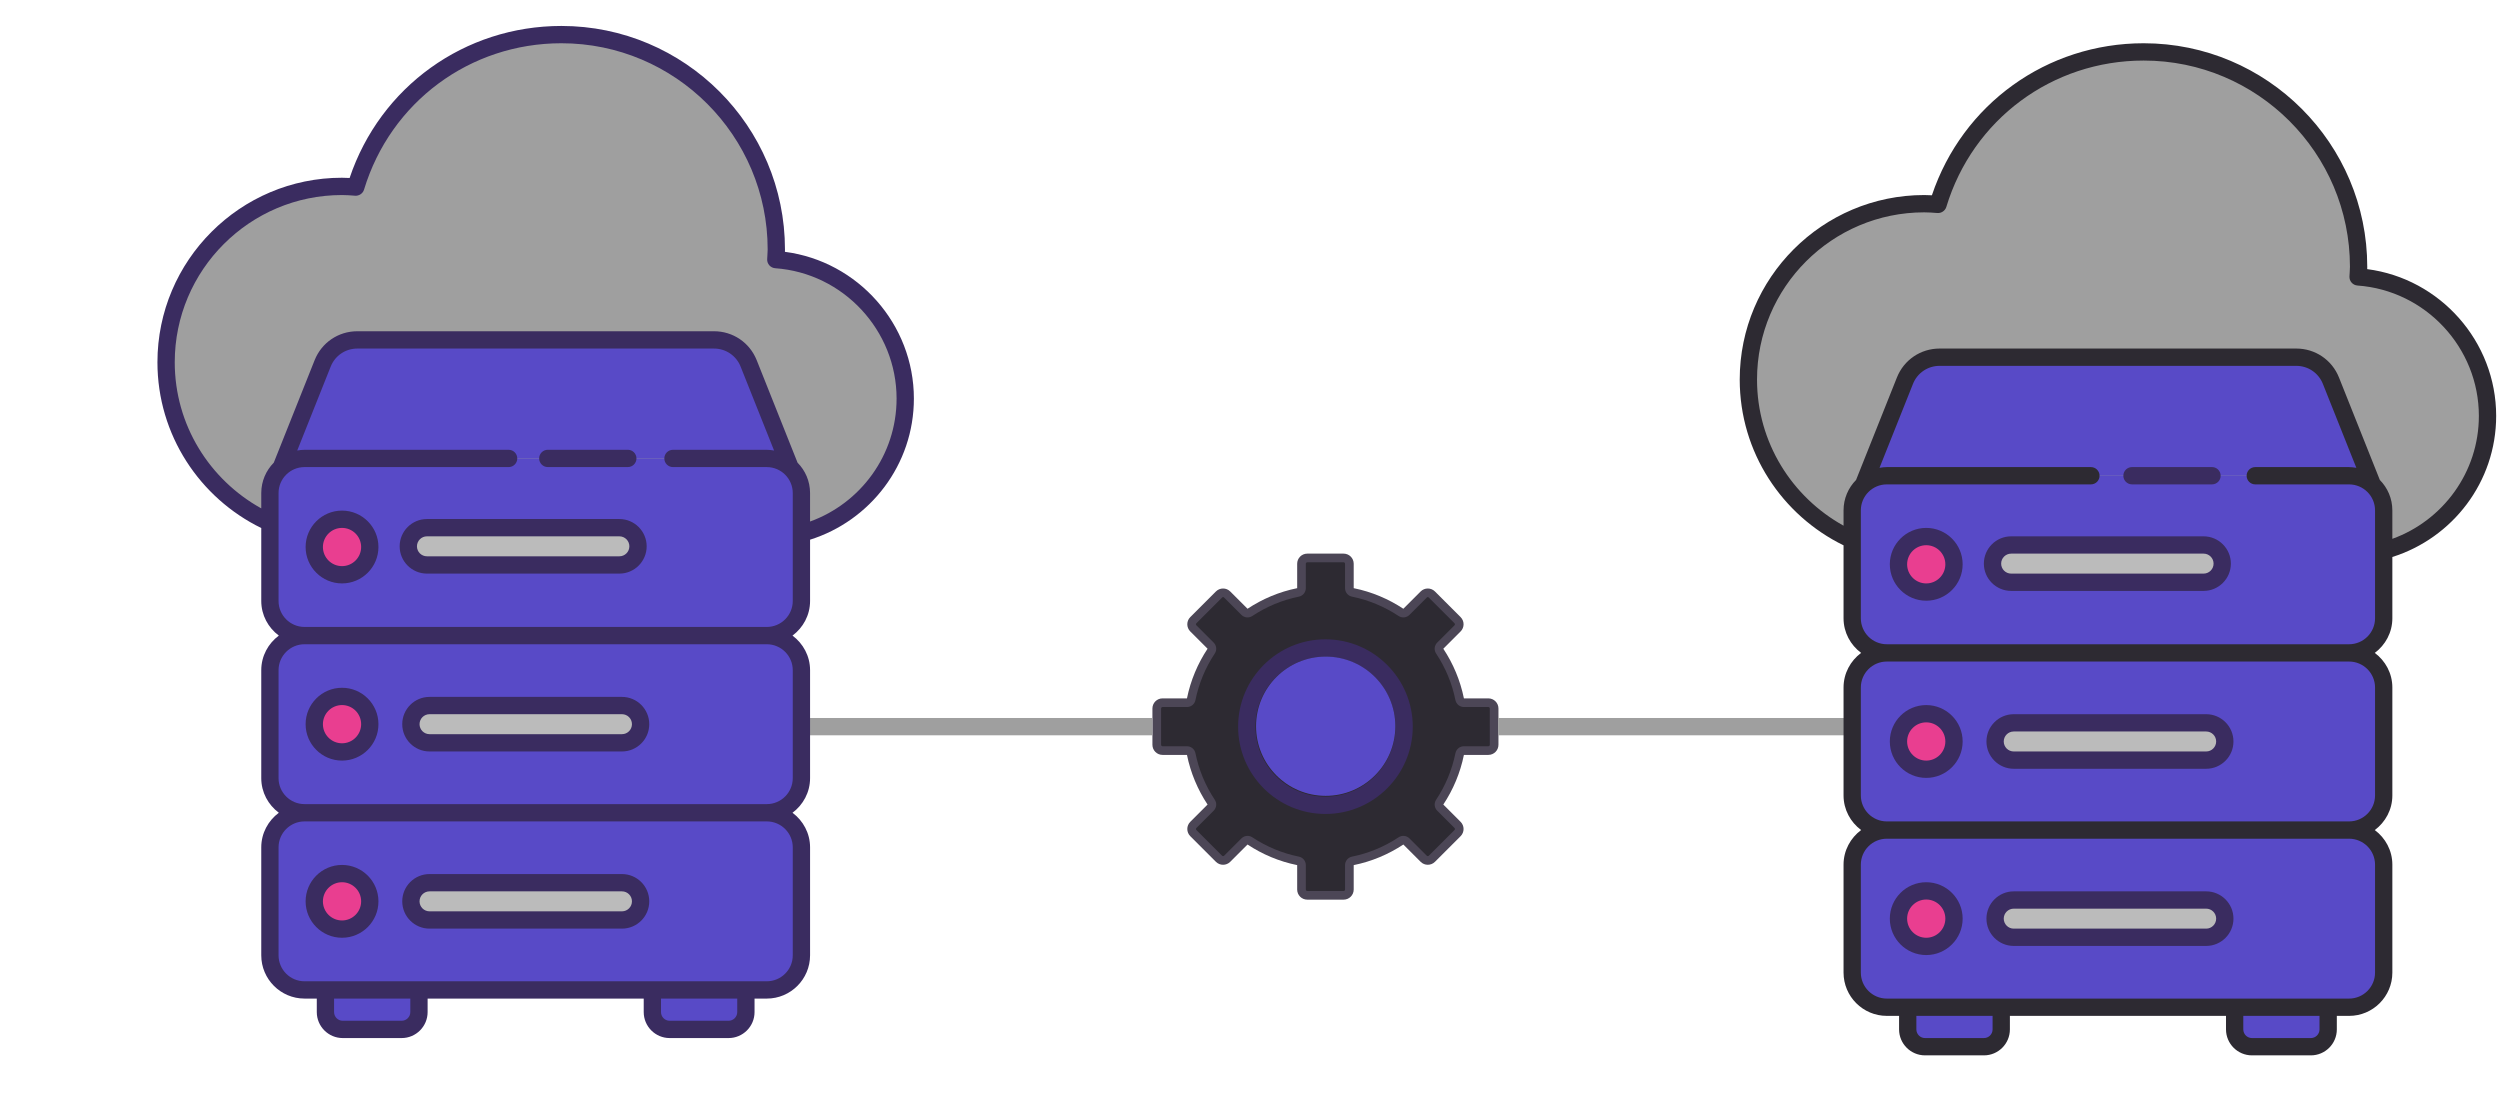 <svg width="289" height="128" viewBox="0 0 289 128" fill="none" xmlns="http://www.w3.org/2000/svg">
<path d="M134.389 87.267H137.213C137.636 89.352 138.459 91.292 139.594 93.006L137.594 95.006C137.138 95.462 137.138 96.202 137.594 96.659L140.561 99.626C141.017 100.082 141.757 100.082 142.214 99.626L144.214 97.626C145.928 98.761 147.868 99.584 149.953 100.007V102.831C149.953 103.476 150.476 104 151.122 104H155.319C155.964 104 156.488 103.477 156.488 102.831V100.007C158.573 99.584 160.513 98.761 162.227 97.626L164.227 99.626C164.683 100.082 165.423 100.082 165.88 99.626L168.847 96.659C169.303 96.203 169.303 95.463 168.847 95.006L166.847 93.006C167.982 91.292 168.805 89.352 169.228 87.267H172.052C172.697 87.267 173.221 86.744 173.221 86.098V81.901C173.221 81.256 172.698 80.732 172.052 80.732H169.228C168.805 78.647 167.982 76.707 166.847 74.993L168.847 72.993C169.303 72.537 169.303 71.797 168.847 71.34L165.88 68.373C165.424 67.917 164.684 67.917 164.227 68.373L162.227 70.373C160.513 69.238 158.573 68.415 156.488 67.992V65.168C156.488 64.523 155.965 63.999 155.319 63.999H151.122C150.477 63.999 149.953 64.522 149.953 65.168V67.992C147.868 68.415 145.928 69.238 144.214 70.373L142.214 68.373C141.758 67.917 141.018 67.917 140.561 68.373L137.594 71.34C137.138 71.796 137.138 72.536 137.594 72.993L139.594 74.993C138.459 76.707 137.636 78.647 137.213 80.732H134.389C133.744 80.732 133.22 81.255 133.22 81.901V86.098C133.22 86.743 133.744 87.267 134.389 87.267ZM144.127 84C144.127 78.978 148.198 74.906 153.221 74.906C158.243 74.906 162.315 78.977 162.315 84C162.315 89.022 158.244 93.094 153.221 93.094C148.198 93.093 144.127 89.022 144.127 84Z" fill="#4C4656"/>
<path d="M172.221 86.098C172.221 86.191 172.145 86.267 172.052 86.267H169.228C168.752 86.267 168.342 86.602 168.248 87.068C167.858 88.993 167.106 90.804 166.014 92.455C165.751 92.851 165.805 93.378 166.141 93.714L168.141 95.714C168.206 95.779 168.206 95.887 168.141 95.952L165.173 98.92C165.107 98.986 165.001 98.986 164.935 98.92L162.935 96.92C162.598 96.583 162.071 96.531 161.676 96.793C160.024 97.886 158.212 98.638 156.289 99.027C155.823 99.122 155.488 99.532 155.488 100.007V102.831C155.488 102.924 155.412 103 155.319 103H151.123C151.03 103 150.954 102.924 150.954 102.831V100.007C150.954 99.531 150.619 99.121 150.153 99.027C148.23 98.637 146.418 97.885 144.767 96.793C144.599 96.682 144.407 96.627 144.215 96.627C143.957 96.627 143.701 96.727 143.508 96.92L141.508 98.92C141.442 98.986 141.336 98.986 141.27 98.92L138.302 95.952C138.237 95.887 138.237 95.779 138.302 95.714L140.302 93.714C140.638 93.378 140.692 92.852 140.429 92.455C139.336 90.806 138.584 88.993 138.193 87.068C138.098 86.602 137.689 86.267 137.214 86.267H134.39C134.297 86.267 134.222 86.191 134.222 86.098V81.902C134.222 81.809 134.297 81.733 134.39 81.733H137.214C137.69 81.733 138.099 81.398 138.193 80.932C138.585 79.007 139.337 77.195 140.429 75.545C140.692 75.149 140.638 74.622 140.302 74.286L138.303 72.288C138.237 72.222 138.237 72.113 138.302 72.048L141.271 69.08C141.351 69 141.426 68.999 141.508 69.081L143.508 71.081C143.845 71.418 144.371 71.47 144.768 71.208C146.415 70.115 148.227 69.363 150.152 68.972C150.618 68.877 150.953 68.468 150.953 67.993V65.168C150.953 65.075 151.029 65 151.122 65H155.318C155.411 65 155.487 65.075 155.487 65.168V67.992C155.487 68.468 155.822 68.877 156.288 68.971C158.213 69.363 160.025 70.115 161.675 71.207C162.07 71.469 162.597 71.417 162.934 71.08L164.935 69.079C165.015 68.999 165.09 68.998 165.172 69.08L168.139 72.046C168.205 72.112 168.205 72.221 168.14 72.286L166.14 74.285C165.804 74.621 165.75 75.147 166.013 75.544C167.106 77.194 167.858 79.006 168.247 80.931C168.342 81.397 168.752 81.732 169.227 81.732H172.051C172.144 81.732 172.22 81.808 172.22 81.901L172.221 86.098Z" fill="#2D2A32"/>
<path d="M153.221 73.906C147.656 73.906 143.127 78.434 143.127 84C143.127 89.566 147.655 94.094 153.221 94.094C158.787 94.094 163.315 89.566 163.315 84C163.315 78.434 158.786 73.906 153.221 73.906ZM153.221 92.094C148.758 92.094 145.127 88.463 145.127 84C145.127 79.537 148.758 75.906 153.221 75.906C157.684 75.906 161.315 79.537 161.315 84C161.315 88.463 157.684 92.094 153.221 92.094Z" fill="#3A2C60"/>
<path d="M153.25 92C157.696 92 161.3 88.396 161.3 83.95C161.3 79.504 157.696 75.9 153.25 75.9C148.804 75.9 145.2 79.504 145.2 83.95C145.2 88.396 148.804 92 153.25 92Z" fill="#584AC7"/>
<path d="M133.2 84H93.2" stroke="#9F9F9F" stroke-width="2"/>
<path d="M213.2 84H173.2" stroke="#9F9F9F" stroke-width="2"/>
<path d="M272.595 32.009C272.613 31.62 272.654 31.237 272.654 30.843C272.654 17.123 261.531 6 247.81 6C236.6 6 227.132 13.428 224.039 23.628C223.51 23.587 222.98 23.547 222.44 23.547C211.213 23.547 202.111 32.649 202.111 43.876C202.111 55.103 211.213 64.205 222.44 64.205C226.853 64.205 266.751 64.205 271.429 64.205C280.336 64.205 287.556 56.985 287.556 48.078C287.557 39.565 280.956 32.609 272.595 32.009Z" fill="#9F9F9F"/>
<path d="M231.343 116.436H220.533V119C220.533 120.105 221.428 121 222.533 121H229.343C230.448 121 231.343 120.105 231.343 119V116.436Z" fill="#584AC7"/>
<path d="M269.136 116.436H258.326V119C258.326 120.105 259.221 121 260.326 121H267.136C268.241 121 269.136 120.105 269.136 119V116.436Z" fill="#584AC7"/>
<path d="M271.555 116.436H218.113C215.904 116.436 214.113 114.645 214.113 112.436V99.955C214.113 97.746 215.904 95.955 218.113 95.955H271.555C273.764 95.955 275.555 97.746 275.555 99.955V112.436C275.555 114.645 273.764 116.436 271.555 116.436Z" fill="#584AC7"/>
<path d="M222.672 109.406C224.445 109.406 225.882 107.969 225.882 106.196C225.882 104.423 224.445 102.986 222.672 102.986C220.899 102.986 219.462 104.423 219.462 106.196C219.462 107.969 220.899 109.406 222.672 109.406Z" fill="#E93E90"/>
<path d="M255.034 108.35H232.787C231.597 108.35 230.632 107.385 230.632 106.195C230.632 105.005 231.597 104.04 232.787 104.04H255.034C256.224 104.04 257.189 105.005 257.189 106.195C257.188 107.385 256.224 108.35 255.034 108.35Z" fill="#BBBBBB"/>
<path d="M271.555 95.955H218.113C215.904 95.955 214.113 94.164 214.113 91.955V79.475C214.113 77.266 215.904 75.475 218.113 75.475H271.555C273.764 75.475 275.555 77.266 275.555 79.475V91.956C275.555 94.164 273.764 95.955 271.555 95.955Z" fill="#584AC7"/>
<path d="M222.672 88.925C224.445 88.925 225.882 87.488 225.882 85.715C225.882 83.942 224.445 82.505 222.672 82.505C220.899 82.505 219.462 83.942 219.462 85.715C219.462 87.488 220.899 88.925 222.672 88.925Z" fill="#E93E90"/>
<path d="M255.034 87.869H232.787C231.597 87.869 230.632 86.904 230.632 85.714C230.632 84.524 231.597 83.559 232.787 83.559H255.034C256.224 83.559 257.189 84.524 257.189 85.714C257.188 86.905 256.224 87.869 255.034 87.869Z" fill="#BBBBBB"/>
<path d="M218.113 54.994H271.555C272.604 54.994 273.552 55.407 274.265 56.068L269.455 44.005C268.802 42.367 267.216 41.292 265.452 41.292H224.216C222.452 41.292 220.867 42.367 220.213 44.005L215.403 56.068C216.117 55.407 217.064 54.994 218.113 54.994Z" fill="#584AC7"/>
<path d="M271.555 75.475H218.113C215.904 75.475 214.113 73.684 214.113 71.475V58.994C214.113 56.785 215.904 54.994 218.113 54.994H271.555C273.764 54.994 275.555 56.785 275.555 58.994V71.475C275.555 73.684 273.764 75.475 271.555 75.475Z" fill="#584AC7"/>
<path d="M222.672 68.444C224.445 68.444 225.882 67.007 225.882 65.234C225.882 63.461 224.445 62.024 222.672 62.024C220.899 62.024 219.462 63.461 219.462 65.234C219.462 67.007 220.899 68.444 222.672 68.444Z" fill="#E93E90"/>
<path d="M255.034 67.389H232.787C231.597 67.389 230.632 66.424 230.632 65.234C230.632 64.044 231.597 63.079 232.787 63.079H255.034C256.224 63.079 257.189 64.044 257.189 65.234C257.188 66.424 256.224 67.389 255.034 67.389Z" fill="#BBBBBB"/>
<path d="M288.557 48.078C288.557 39.478 282.085 32.209 273.65 31.111C273.653 31.022 273.655 30.933 273.655 30.844C273.654 16.593 262.061 5 247.811 5C236.614 5 226.873 12.03 223.327 22.575C223.033 22.558 222.739 22.547 222.441 22.547C210.68 22.547 201.112 32.115 201.112 43.876C201.112 52.292 206.018 59.573 213.114 63.04V71.474C213.114 73.115 213.92 74.562 215.145 75.474C213.92 76.386 213.114 77.833 213.114 79.474V91.954C213.114 93.595 213.92 95.042 215.145 95.954C213.92 96.866 213.114 98.313 213.114 99.954V112.435C213.114 115.192 215.357 117.435 218.114 117.435H219.533V119C219.533 120.654 220.879 122 222.533 122H229.344C230.998 122 232.344 120.654 232.344 119V117.436H257.326V119C257.326 120.654 258.672 122 260.326 122H267.137C268.791 122 270.137 120.654 270.137 119V117.436H271.556C274.313 117.436 276.556 115.193 276.556 112.436V99.955C276.556 98.314 275.75 96.867 274.525 95.955C275.75 95.043 276.556 93.596 276.556 91.955V79.475C276.556 77.834 275.75 76.387 274.525 75.475C275.75 74.563 276.556 73.116 276.556 71.475V64.388C283.497 62.202 288.557 55.732 288.557 48.078ZM230.343 119C230.343 119.551 229.895 120 229.343 120H222.532C221.98 120 221.532 119.551 221.532 119V117.436H230.343V119ZM268.136 119C268.136 119.551 267.688 120 267.136 120H260.325C259.773 120 259.325 119.551 259.325 119V117.436H268.136V119ZM274.555 99.955V112.436C274.555 114.09 273.209 115.436 271.555 115.436H218.113C216.459 115.436 215.113 114.09 215.113 112.436V99.955C215.113 98.301 216.459 96.955 218.113 96.955H271.554C273.209 96.955 274.555 98.301 274.555 99.955ZM274.555 79.475V91.955C274.555 93.609 273.209 94.955 271.555 94.955H218.113C216.459 94.955 215.113 93.609 215.113 91.955V79.475C215.113 77.821 216.459 76.475 218.113 76.475H271.554C273.209 76.475 274.555 77.82 274.555 79.475ZM274.555 71.475C274.555 73.129 273.209 74.475 271.555 74.475H218.113C216.459 74.475 215.113 73.129 215.113 71.475V58.995C215.113 57.341 216.459 55.995 218.113 55.995H241.709C242.262 55.995 242.709 55.547 242.709 54.995C242.709 54.443 242.262 53.995 241.709 53.995H218.113C217.825 53.995 217.547 54.033 217.272 54.08L221.141 44.376C221.646 43.11 222.853 42.293 224.215 42.293H265.451C266.813 42.293 268.02 43.111 268.525 44.376L272.394 54.081C272.119 54.034 271.841 53.996 271.553 53.996H260.709C260.156 53.996 259.709 54.444 259.709 54.996C259.709 55.548 260.156 55.996 260.709 55.996H271.555C273.209 55.996 274.555 57.342 274.555 58.996V71.475ZM276.555 62.289V58.994C276.555 57.627 276.001 56.388 275.109 55.484L270.385 43.634C269.575 41.604 267.64 40.292 265.453 40.292H224.216C222.029 40.292 220.094 41.604 219.284 43.635L214.56 55.485C213.667 56.389 213.114 57.628 213.114 58.995V60.769C207.162 57.472 203.112 51.148 203.112 43.876C203.112 33.218 211.783 24.547 222.441 24.547C222.955 24.547 223.459 24.586 223.962 24.625C224.419 24.66 224.859 24.368 224.996 23.918C228.064 13.799 237.232 7 247.811 7C260.958 7 271.654 17.696 271.654 30.844C271.654 31.072 271.638 31.296 271.623 31.52L271.597 31.964C271.573 32.506 271.984 32.968 272.525 33.007C280.393 33.571 286.557 40.191 286.557 48.078C286.557 54.617 282.377 60.184 276.555 62.289Z" fill="#2D2A32"/>
<path d="M222.672 110.405C224.993 110.405 226.882 108.516 226.882 106.195C226.882 103.874 224.993 101.986 222.672 101.986C220.351 101.986 218.463 103.874 218.463 106.195C218.463 108.516 220.351 110.405 222.672 110.405ZM222.672 103.986C223.891 103.986 224.882 104.977 224.882 106.195C224.882 107.414 223.891 108.405 222.672 108.405C221.454 108.405 220.463 107.414 220.463 106.195C220.463 104.977 221.454 103.986 222.672 103.986Z" fill="#3A2C60"/>
<path d="M232.787 109.35H255.034C256.773 109.35 258.188 107.935 258.188 106.195C258.188 104.456 256.773 103.041 255.034 103.041H232.787C231.048 103.041 229.633 104.456 229.633 106.195C229.633 107.935 231.048 109.35 232.787 109.35ZM232.787 105.041H255.034C255.671 105.041 256.188 105.559 256.188 106.195C256.188 106.831 255.67 107.35 255.034 107.35H232.787C232.15 107.35 231.633 106.832 231.633 106.195C231.633 105.558 232.15 105.041 232.787 105.041Z" fill="#3A2C60"/>
<path d="M222.672 89.925C224.993 89.925 226.882 88.036 226.882 85.715C226.882 83.394 224.993 81.506 222.672 81.506C220.351 81.506 218.463 83.394 218.463 85.715C218.463 88.036 220.351 89.925 222.672 89.925ZM222.672 83.505C223.891 83.505 224.882 84.496 224.882 85.714C224.882 86.933 223.891 87.924 222.672 87.924C221.454 87.924 220.463 86.933 220.463 85.714C220.463 84.497 221.454 83.505 222.672 83.505Z" fill="#3A2C60"/>
<path d="M232.787 88.87H255.034C256.773 88.87 258.188 87.455 258.188 85.715C258.188 83.976 256.773 82.561 255.034 82.561H232.787C231.048 82.561 229.633 83.976 229.633 85.715C229.633 87.455 231.048 88.87 232.787 88.87ZM232.787 84.561H255.034C255.671 84.561 256.188 85.079 256.188 85.715C256.188 86.351 255.671 86.87 255.034 86.87H232.787C232.15 86.87 231.633 86.352 231.633 85.715C231.633 85.078 232.15 84.561 232.787 84.561Z" fill="#3A2C60"/>
<path d="M246.459 55.994H255.709C256.262 55.994 256.709 55.546 256.709 54.994C256.709 54.442 256.262 53.994 255.709 53.994H246.459C245.906 53.994 245.459 54.442 245.459 54.994C245.459 55.546 245.906 55.994 246.459 55.994Z" fill="#3A2C60"/>
<path d="M222.672 61.025C220.351 61.025 218.463 62.913 218.463 65.234C218.463 67.555 220.351 69.443 222.672 69.443C224.993 69.443 226.882 67.555 226.882 65.234C226.882 62.913 224.993 61.025 222.672 61.025ZM222.672 67.444C221.454 67.444 220.463 66.453 220.463 65.235C220.463 64.017 221.454 63.026 222.672 63.026C223.891 63.026 224.882 64.017 224.882 65.235C224.882 66.453 223.891 67.444 222.672 67.444Z" fill="#3A2C60"/>
<path d="M254.735 62H232.488C230.749 62 229.334 63.415 229.334 65.155C229.334 66.894 230.749 68.309 232.488 68.309H254.735C256.474 68.309 257.889 66.894 257.889 65.155C257.889 63.415 256.474 62 254.735 62ZM254.735 66.309H232.488C231.851 66.309 231.334 65.791 231.334 65.155C231.334 64.519 231.852 64 232.488 64H254.735C255.372 64 255.889 64.518 255.889 65.155C255.889 65.792 255.372 66.309 254.735 66.309Z" fill="#3A2C60"/>
<mask id="mask0_1_274" style="mask-type:luminance" maskUnits="userSpaceOnUse" x="0" y="0" width="129" height="128">
<path d="M128.2 0H0.2V128H128.2V0Z" fill="white"/>
</mask>
<g mask="url(#mask0_1_274)">
<path d="M89.461 30.009C89.479 29.62 89.52 29.237 89.52 28.843C89.52 15.123 78.397 4 64.676 4C53.466 4 43.998 11.428 40.905 21.628C40.376 21.587 39.846 21.547 39.306 21.547C28.079 21.547 18.977 30.649 18.977 41.876C18.977 53.103 28.079 62.205 39.306 62.205C43.719 62.205 83.617 62.205 88.295 62.205C97.202 62.205 104.422 54.985 104.422 46.078C104.423 37.565 97.822 30.609 89.461 30.009Z" fill="#9F9F9F"/>
<path d="M48.209 114.436H37.399V117C37.399 118.105 38.294 119 39.399 119H46.209C47.314 119 48.209 118.105 48.209 117V114.436Z" fill="#584AC7"/>
<path d="M86.002 114.436H75.192V117C75.192 118.105 76.087 119 77.192 119H84.002C85.107 119 86.002 118.105 86.002 117V114.436Z" fill="#584AC7"/>
<path d="M88.421 114.436H34.979C32.77 114.436 30.979 112.645 30.979 110.436V97.955C30.979 95.746 32.77 93.955 34.979 93.955H88.421C90.63 93.955 92.421 95.746 92.421 97.955V110.436C92.421 112.645 90.63 114.436 88.421 114.436Z" fill="#584AC7"/>
<path d="M39.538 107.406C41.311 107.406 42.748 105.969 42.748 104.196C42.748 102.423 41.311 100.986 39.538 100.986C37.765 100.986 36.328 102.423 36.328 104.196C36.328 105.969 37.765 107.406 39.538 107.406Z" fill="#E93E90"/>
<path d="M71.9 106.35H49.653C48.463 106.35 47.498 105.385 47.498 104.195C47.498 103.005 48.463 102.04 49.653 102.04H71.9C73.09 102.04 74.055 103.005 74.055 104.195C74.054 105.385 73.09 106.35 71.9 106.35Z" fill="#BBBBBB"/>
<path d="M88.421 93.955H34.979C32.77 93.955 30.979 92.164 30.979 89.955V77.475C30.979 75.266 32.77 73.475 34.979 73.475H88.421C90.63 73.475 92.421 75.266 92.421 77.475V89.956C92.421 92.164 90.63 93.955 88.421 93.955Z" fill="#584AC7"/>
<path d="M39.538 86.925C41.311 86.925 42.748 85.488 42.748 83.715C42.748 81.942 41.311 80.505 39.538 80.505C37.765 80.505 36.328 81.942 36.328 83.715C36.328 85.488 37.765 86.925 39.538 86.925Z" fill="#E93E90"/>
<path d="M71.9 85.869H49.653C48.463 85.869 47.498 84.904 47.498 83.714C47.498 82.524 48.463 81.559 49.653 81.559H71.9C73.09 81.559 74.055 82.524 74.055 83.714C74.054 84.905 73.09 85.869 71.9 85.869Z" fill="#BBBBBB"/>
<path d="M34.979 52.994H88.421C89.47 52.994 90.418 53.407 91.131 54.068L86.321 42.005C85.668 40.367 84.082 39.292 82.318 39.292H41.082C39.318 39.292 37.733 40.367 37.079 42.005L32.269 54.068C32.983 53.407 33.93 52.994 34.979 52.994Z" fill="#584AC7"/>
<path d="M88.421 73.475H34.979C32.77 73.475 30.979 71.684 30.979 69.475V56.994C30.979 54.785 32.77 52.994 34.979 52.994H88.421C90.63 52.994 92.421 54.785 92.421 56.994V69.475C92.421 71.684 90.63 73.475 88.421 73.475Z" fill="#584AC7"/>
<path d="M39.538 66.444C41.311 66.444 42.748 65.007 42.748 63.234C42.748 61.461 41.311 60.024 39.538 60.024C37.765 60.024 36.328 61.461 36.328 63.234C36.328 65.007 37.765 66.444 39.538 66.444Z" fill="#E93E90"/>
<path d="M71.9 65.389H49.653C48.463 65.389 47.498 64.424 47.498 63.234C47.498 62.044 48.463 61.079 49.653 61.079H71.9C73.09 61.079 74.055 62.044 74.055 63.234C74.054 64.424 73.09 65.389 71.9 65.389Z" fill="#BBBBBB"/>
<path d="M105.645 46.078C105.645 37.478 99.173 30.209 90.738 29.111C90.741 29.022 90.743 28.933 90.743 28.844C90.742 14.593 79.149 3 64.899 3C53.702 3 43.961 10.03 40.415 20.575C40.121 20.558 39.827 20.547 39.529 20.547C27.768 20.547 18.2 30.115 18.2 41.876C18.2 50.292 23.106 57.573 30.202 61.04V69.474C30.202 71.115 31.008 72.562 32.233 73.474C31.008 74.386 30.202 75.833 30.202 77.474V89.954C30.202 91.595 31.008 93.042 32.233 93.954C31.008 94.866 30.202 96.313 30.202 97.954V110.435C30.202 113.192 32.445 115.435 35.202 115.435H36.621V117C36.621 118.654 37.967 120 39.621 120H46.432C48.086 120 49.432 118.654 49.432 117V115.436H74.414V117C74.414 118.654 75.76 120 77.414 120H84.225C85.879 120 87.225 118.654 87.225 117V115.436H88.644C91.401 115.436 93.644 113.193 93.644 110.436V97.955C93.644 96.314 92.838 94.867 91.613 93.955C92.838 93.043 93.644 91.596 93.644 89.955V77.475C93.644 75.834 92.838 74.387 91.613 73.475C92.838 72.563 93.644 71.116 93.644 69.475V62.388C100.585 60.202 105.645 53.732 105.645 46.078ZM47.431 117C47.431 117.551 46.983 118 46.431 118H39.62C39.068 118 38.62 117.551 38.62 117V115.436H47.431V117ZM85.224 117C85.224 117.551 84.776 118 84.224 118H77.413C76.861 118 76.413 117.551 76.413 117V115.436H85.224V117ZM91.643 97.955V110.436C91.643 112.09 90.297 113.436 88.643 113.436H35.201C33.547 113.436 32.201 112.09 32.201 110.436V97.955C32.201 96.301 33.547 94.955 35.201 94.955H88.642C90.297 94.955 91.643 96.301 91.643 97.955ZM91.643 77.475V89.955C91.643 91.609 90.297 92.955 88.643 92.955H35.201C33.547 92.955 32.201 91.609 32.201 89.955V77.475C32.201 75.821 33.547 74.475 35.201 74.475H88.642C90.297 74.475 91.643 75.82 91.643 77.475ZM91.643 69.475C91.643 71.129 90.297 72.475 88.643 72.475H35.201C33.547 72.475 32.201 71.129 32.201 69.475V56.995C32.201 55.341 33.547 53.995 35.201 53.995H58.797C59.35 53.995 59.797 53.547 59.797 52.995C59.797 52.443 59.35 51.995 58.797 51.995H35.201C34.913 51.995 34.635 52.033 34.36 52.08L38.229 42.376C38.734 41.11 39.941 40.293 41.303 40.293H82.539C83.901 40.293 85.108 41.111 85.613 42.376L89.482 52.081C89.207 52.034 88.929 51.996 88.641 51.996H77.797C77.244 51.996 76.797 52.444 76.797 52.996C76.797 53.548 77.244 53.996 77.797 53.996H88.643C90.297 53.996 91.643 55.342 91.643 56.996V69.475ZM93.643 60.289V56.994C93.643 55.627 93.089 54.388 92.197 53.484L87.473 41.634C86.663 39.604 84.728 38.292 82.541 38.292H41.304C39.117 38.292 37.182 39.604 36.372 41.635L31.648 53.485C30.755 54.389 30.202 55.628 30.202 56.995V58.769C24.25 55.472 20.2 49.148 20.2 41.876C20.2 31.218 28.871 22.547 39.529 22.547C40.043 22.547 40.547 22.586 41.05 22.625C41.507 22.66 41.947 22.368 42.084 21.918C45.152 11.799 54.32 5 64.899 5C78.046 5 88.742 15.696 88.742 28.844C88.742 29.072 88.726 29.296 88.711 29.52L88.685 29.964C88.661 30.506 89.072 30.968 89.613 31.007C97.481 31.571 103.645 38.191 103.645 46.078C103.645 52.617 99.465 58.184 93.643 60.289Z" fill="#3A2C60"/>
<path d="M39.538 108.405C41.859 108.405 43.748 106.516 43.748 104.195C43.748 101.874 41.859 99.986 39.538 99.986C37.217 99.986 35.329 101.874 35.329 104.195C35.329 106.516 37.217 108.405 39.538 108.405ZM39.538 101.986C40.757 101.986 41.748 102.977 41.748 104.195C41.748 105.414 40.757 106.405 39.538 106.405C38.32 106.405 37.329 105.414 37.329 104.195C37.329 102.977 38.32 101.986 39.538 101.986Z" fill="#3A2C60"/>
<path d="M49.653 107.35H71.9C73.639 107.35 75.054 105.935 75.054 104.195C75.054 102.456 73.639 101.041 71.9 101.041H49.653C47.914 101.041 46.499 102.456 46.499 104.195C46.499 105.935 47.914 107.35 49.653 107.35ZM49.653 103.041H71.9C72.537 103.041 73.054 103.559 73.054 104.195C73.054 104.831 72.536 105.35 71.9 105.35H49.653C49.016 105.35 48.499 104.832 48.499 104.195C48.499 103.558 49.016 103.041 49.653 103.041Z" fill="#3A2C60"/>
<path d="M39.538 87.925C41.859 87.925 43.748 86.036 43.748 83.715C43.748 81.394 41.859 79.506 39.538 79.506C37.217 79.506 35.329 81.394 35.329 83.715C35.329 86.036 37.217 87.925 39.538 87.925ZM39.538 81.505C40.757 81.505 41.748 82.496 41.748 83.714C41.748 84.933 40.757 85.924 39.538 85.924C38.32 85.924 37.329 84.933 37.329 83.714C37.329 82.497 38.32 81.505 39.538 81.505Z" fill="#3A2C60"/>
<path d="M49.653 86.87H71.9C73.639 86.87 75.054 85.455 75.054 83.715C75.054 81.976 73.639 80.561 71.9 80.561H49.653C47.914 80.561 46.499 81.976 46.499 83.715C46.499 85.455 47.914 86.87 49.653 86.87ZM49.653 82.561H71.9C72.537 82.561 73.054 83.079 73.054 83.715C73.054 84.351 72.537 84.87 71.9 84.87H49.653C49.016 84.87 48.499 84.352 48.499 83.715C48.499 83.078 49.016 82.561 49.653 82.561Z" fill="#3A2C60"/>
<path d="M63.325 53.994H72.575C73.128 53.994 73.575 53.546 73.575 52.994C73.575 52.442 73.128 51.994 72.575 51.994H63.325C62.772 51.994 62.325 52.442 62.325 52.994C62.325 53.546 62.772 53.994 63.325 53.994Z" fill="#3A2C60"/>
<path d="M39.538 59.025C37.217 59.025 35.329 60.913 35.329 63.234C35.329 65.555 37.217 67.443 39.538 67.443C41.859 67.443 43.748 65.555 43.748 63.234C43.748 60.913 41.859 59.025 39.538 59.025ZM39.538 65.444C38.32 65.444 37.329 64.453 37.329 63.235C37.329 62.017 38.32 61.026 39.538 61.026C40.757 61.026 41.748 62.017 41.748 63.235C41.748 64.453 40.757 65.444 39.538 65.444Z" fill="#3A2C60"/>
<path d="M71.601 60H49.354C47.615 60 46.2 61.415 46.2 63.155C46.2 64.894 47.615 66.309 49.354 66.309H71.601C73.34 66.309 74.755 64.894 74.755 63.155C74.755 61.415 73.34 60 71.601 60ZM71.601 64.309H49.354C48.717 64.309 48.2 63.791 48.2 63.155C48.2 62.519 48.718 62 49.354 62H71.601C72.238 62 72.755 62.518 72.755 63.155C72.755 63.792 72.238 64.309 71.601 64.309Z" fill="#3A2C60"/>
</g>
</svg>
